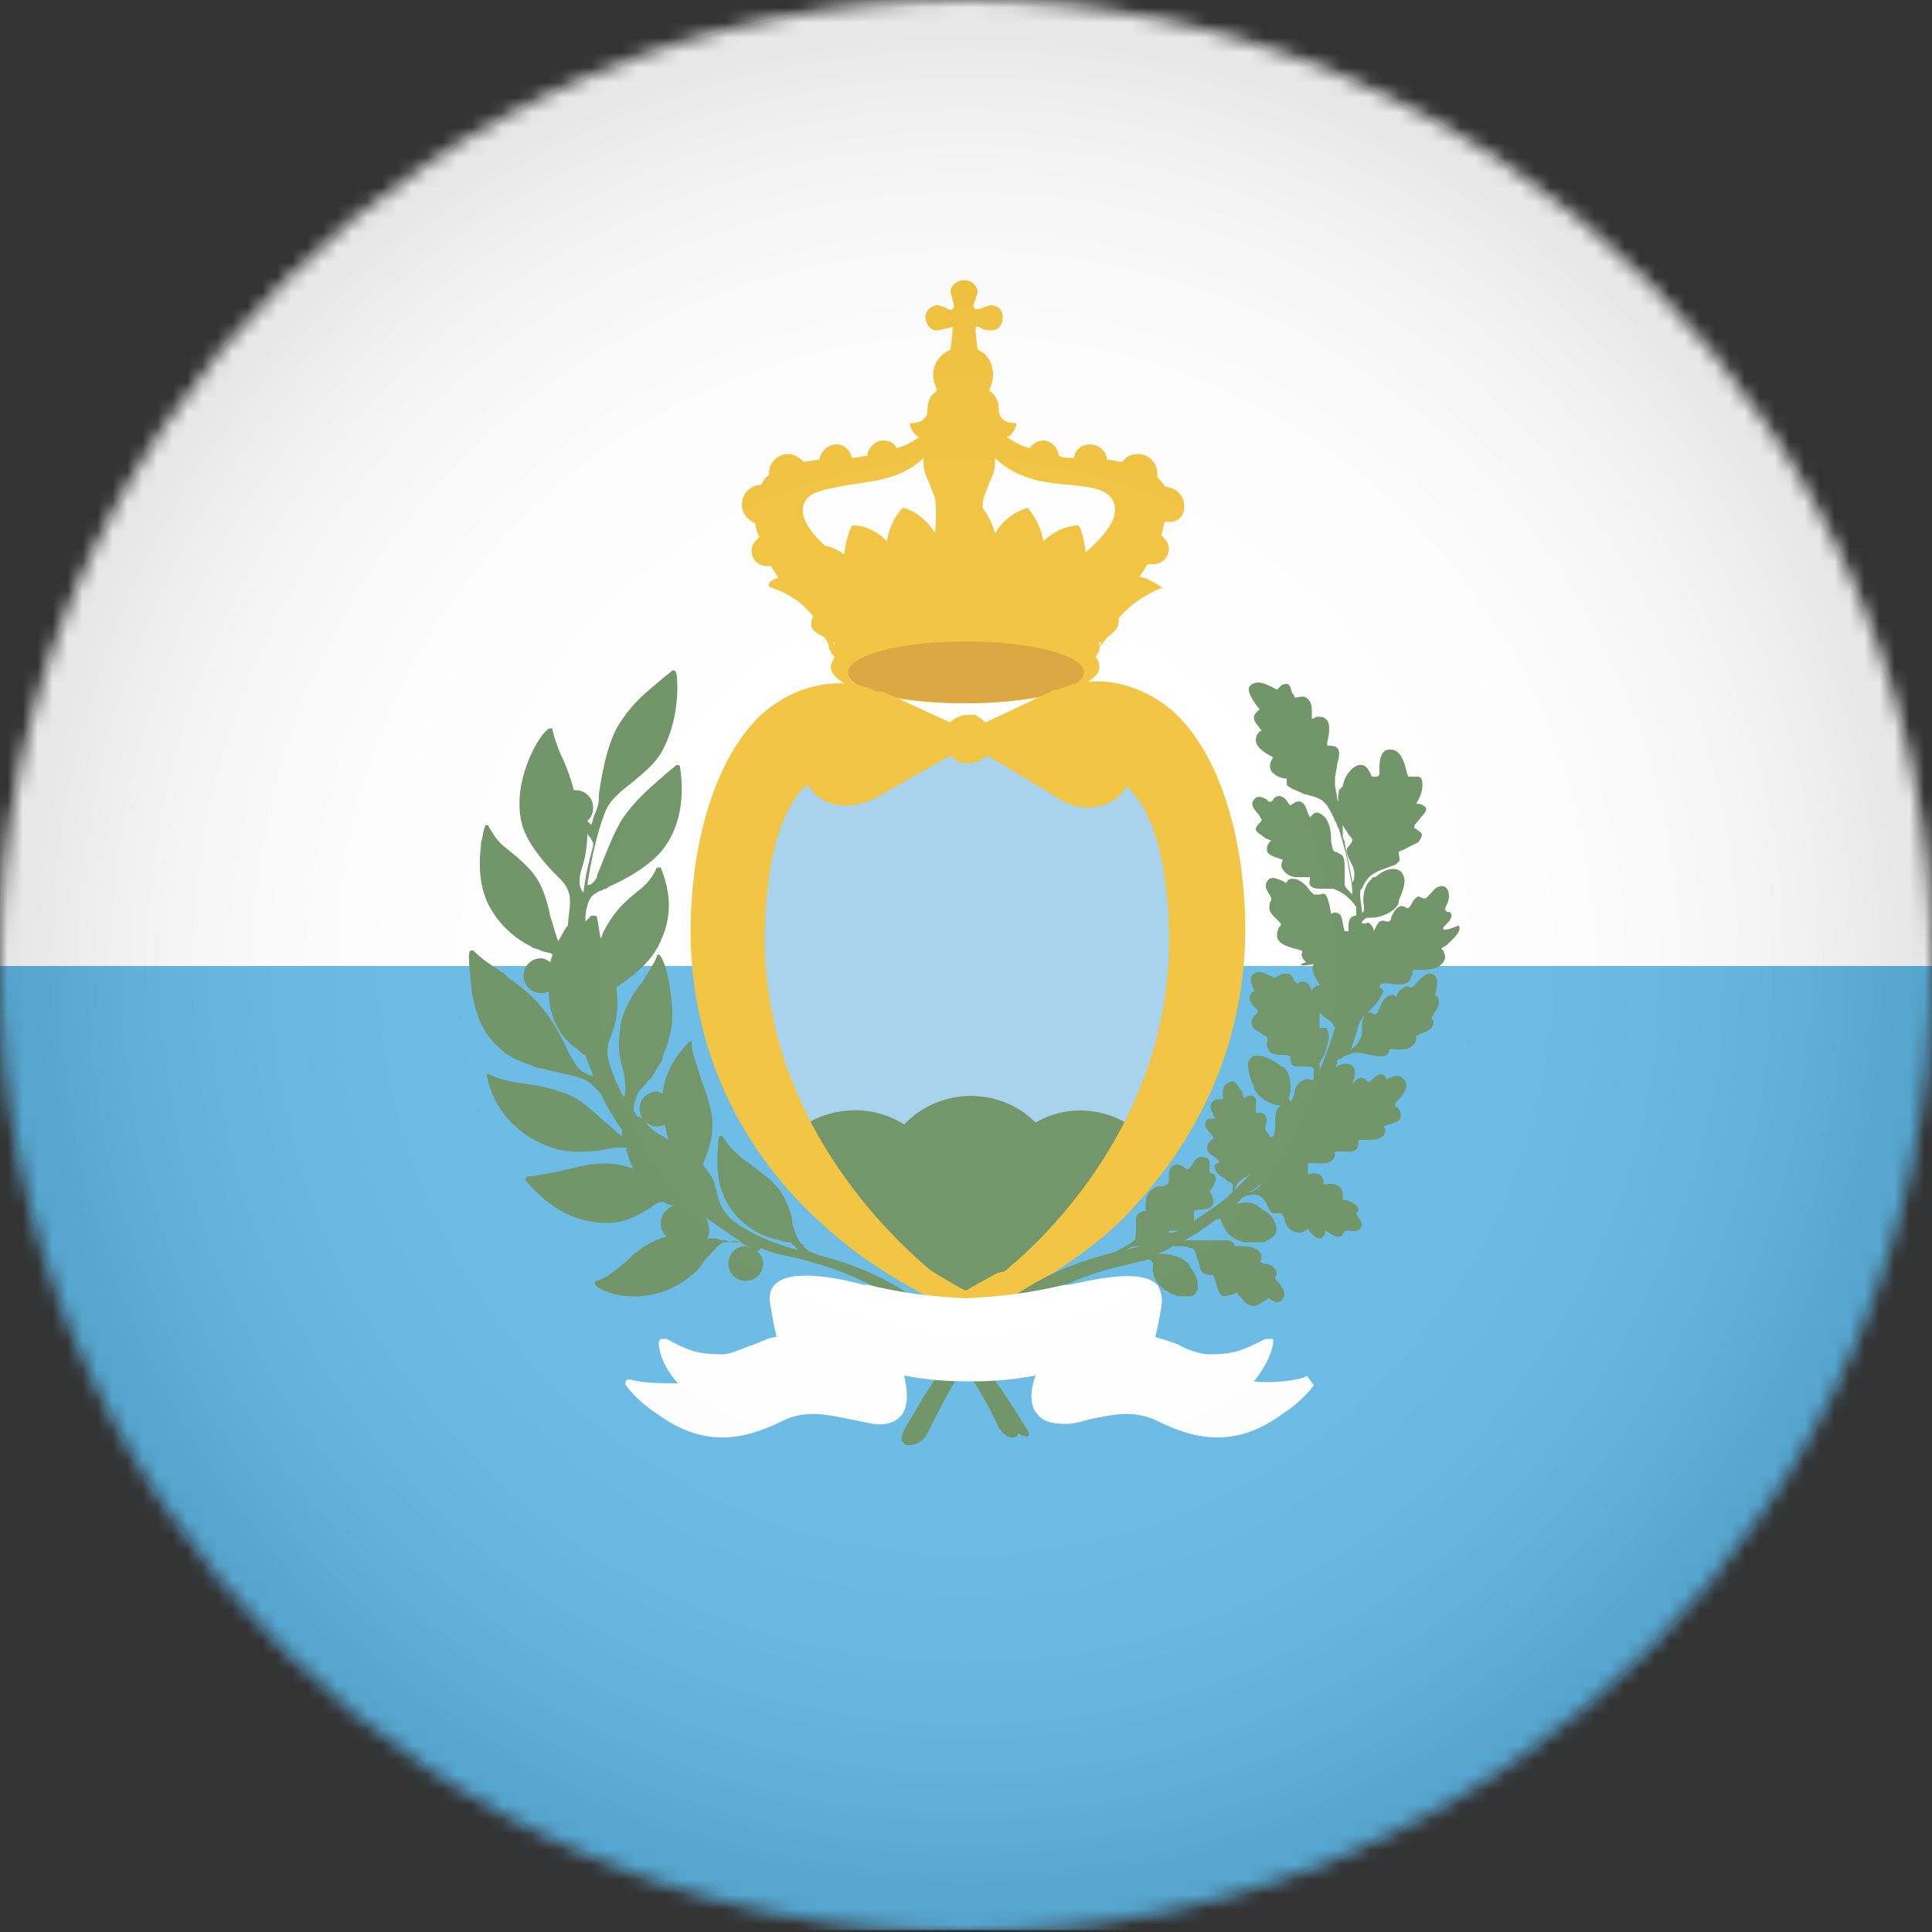<?xml version="1.0" encoding="UTF-8"?>
<svg width="129px" height="129px" viewBox="0 0 129 129" version="1.1" xmlns="http://www.w3.org/2000/svg" xmlns:xlink="http://www.w3.org/1999/xlink">
    <rect x="0" y="0" width="129" height="129" fill="#333333" stroke="none"/>
    <title>san-marino</title>
    <defs>
        <circle id="path-1" cx="64.5" cy="64.5" r="64.5"></circle>
        <circle id="path-3" cx="64.5" cy="64.5" r="64.5"></circle>
        <radialGradient cx="50%" cy="50%" fx="50%" fy="50%" r="49.953%" id="radialGradient-5">
            <stop stop-color="#FFFFFF" offset="0%"></stop>
            <stop stop-color="#FDFDFD" offset="35.61%"></stop>
            <stop stop-color="#F6F6F6" offset="48.44%"></stop>
            <stop stop-color="#EBEBEB" offset="57.59%"></stop>
            <stop stop-color="#DADADA" offset="64.99%"></stop>
            <stop stop-color="#C4C4C4" offset="71.32%"></stop>
            <stop stop-color="#A8A8A8" offset="76.93%"></stop>
            <stop stop-color="#888888" offset="82.01%"></stop>
            <stop stop-color="#626262" offset="86.67%"></stop>
            <stop stop-color="#373737" offset="91.01%"></stop>
            <stop stop-color="#090909" offset="94.87%"></stop>
            <stop stop-color="#000000" offset="95.57%"></stop>
        </radialGradient>
    </defs>
    <g id="Page-1" stroke="none" stroke-width="1" fill="none" fill-rule="evenodd">
        <g id="san-marino">
            <g id="Clipped">
                <mask id="mask-2" fill="white">
                    <use xlink:href="#path-1"></use>
                </mask>
                <g id="SVGID_1_"></g>
                <g id="Group" mask="url(#mask-2)">
                    <g transform="translate(-21.414, 0)">
                        <rect id="Rectangle" fill="#5EB6E4" fill-rule="nonzero" x="2.29150032e-15" y="0" width="171.828" height="128.871"></rect>
                        <rect id="Rectangle" fill="#FFFFFF" fill-rule="nonzero" x="2.29150032e-15" y="0" width="171.828" height="64.5"></rect>
                        <g id="coa" stroke-width="1" fill="none" fill-rule="evenodd" transform="translate(52.725, 18.705)">
                            <g id="crown" transform="translate(18.225, 0)" fill-rule="nonzero">
                                <g id="Group" transform="translate(1.806, 14.19)">
                                    <path d="M26.058,6.192 C25.8,6.063 25.413,5.805 25.026,5.676 C24.51,5.547 23.865,5.547 23.478,5.805 C23.736,4.644 23.22,3.87 23.22,3.741 C23.22,3.741 23.22,3.741 23.22,3.741 C23.22,3.741 22.188,3.483 21.156,4.128 C21.027,2.838 20.769,2.193 20.64,2.193 C20.64,2.193 20.64,2.193 20.511,2.193 C20.511,2.193 20.511,2.193 20.511,2.193 C20.511,2.193 19.479,2.193 18.318,3.225 C18.06,1.806 17.286,1.032 17.286,1.032 C17.286,1.032 17.157,1.032 17.157,1.032 C17.157,1.032 15.867,1.419 15.093,2.709 C14.577,0.774 13.158,0 13.158,0 C13.158,0 13.029,0 13.029,0 C13.029,0 11.61,0.774 11.094,2.709 C10.32,1.419 9.159,1.032 9.03,1.032 C9.03,1.032 8.901,1.032 8.901,1.032 C8.901,1.032 8.127,1.806 7.869,3.225 C6.837,2.193 5.805,2.193 5.676,2.193 C5.676,2.193 5.547,2.193 5.547,2.193 C5.547,2.193 5.16,2.838 5.031,4.128 C3.999,3.354 3.096,3.483 3.096,3.483 C3.096,3.483 2.967,3.483 2.967,3.483 C2.967,3.483 2.322,4.644 2.58,5.676 C2.064,5.547 1.548,5.418 1.032,5.547 C0.645,5.676 0.129,5.805 0,6.063 C0,6.063 0,6.063 0,6.192 C0,6.192 0,6.321 0.129,6.321 C1.548,6.837 2.193,7.353 2.967,8.256 C2.838,8.385 2.838,8.643 2.838,8.772 L2.838,8.901 L2.838,8.901 C2.838,9.159 3.225,9.417 3.483,9.546 C3.612,9.546 3.612,9.675 3.741,9.675 L3.999,10.191 C3.999,10.32 3.999,10.449 4.128,10.578 C4.128,10.707 4.257,10.836 4.386,10.965 C4.257,11.223 4.128,11.481 4.128,11.61 L4.128,11.61 C4.128,13.029 7.998,14.061 13.029,14.061 C13.029,14.061 13.029,14.061 13.029,14.061 C15.351,14.061 17.673,13.803 19.35,13.416 C21.027,12.9 22.059,12.384 22.059,11.61 C22.059,11.352 21.93,11.094 21.801,10.965 C21.93,10.836 21.93,10.707 22.059,10.578 C22.059,10.449 22.059,10.191 22.188,10.191 L22.575,9.675 C23.091,9.288 23.349,9.03 23.349,8.643 C23.349,8.514 23.349,8.385 23.349,8.385 C24.123,7.482 25.026,6.837 26.316,6.321 C26.187,6.321 26.187,6.321 26.058,6.192 C26.187,6.192 26.187,6.192 26.058,6.192 Z M4.257,9.933 L4.257,9.933 L4.386,10.062 C4.386,10.062 4.386,10.191 4.386,10.191 L4.257,9.933 Z M22.059,10.191 C22.059,10.191 22.059,10.062 22.059,10.062 L22.188,9.933 L22.188,10.062 L22.059,10.191 Z" id="Shape" fill="#F1BF31"></path>
                                    <ellipse id="Oval" fill="#D99F31" cx="13.158" cy="11.997" rx="7.869" ry="2.064"></ellipse>
                                </g>
                                <path d="M29.541,15.093 C29.541,14.319 28.896,13.803 28.251,13.803 C28.251,13.803 28.251,13.803 28.251,13.803 C28.122,13.545 27.993,13.416 27.735,13.158 C27.735,13.029 27.735,13.029 27.735,12.9 C27.735,12.255 27.219,11.61 26.445,11.61 C26.058,11.61 25.671,11.739 25.413,12.126 C25.026,12.126 24.768,11.997 24.381,11.997 C24.381,11.481 23.865,10.965 23.22,10.965 C22.704,10.965 22.188,11.352 22.188,11.868 C21.801,11.868 21.543,11.868 21.156,11.739 C21.156,11.223 20.64,10.707 20.124,10.707 C19.737,10.707 19.35,10.965 19.221,11.223 C18.705,11.094 18.189,10.836 17.673,10.449 C17.673,10.449 17.802,10.449 17.802,10.449 C18.189,10.191 18.318,9.675 18.318,9.675 C18.318,9.675 18.318,9.675 18.318,9.546 C18.318,9.546 18.318,9.546 18.189,9.546 C18.189,9.546 17.673,9.546 17.415,9.288 C17.286,9.159 17.157,8.901 17.157,8.772 C17.157,8.256 17.028,7.74 16.641,7.482 C16.641,7.482 16.512,7.353 16.512,7.353 C16.641,7.095 16.77,6.708 16.77,6.321 C16.77,5.547 16.383,4.902 15.738,4.644 L15.609,3.483 L15.609,3.225 C15.609,3.225 15.609,3.096 15.609,3.096 C15.609,3.096 15.867,3.096 15.996,3.225 C16.254,3.354 16.512,3.354 16.641,3.354 C17.157,3.354 17.415,2.967 17.415,2.451 C17.415,1.935 17.028,1.677 16.641,1.677 C16.512,1.677 16.254,1.806 16.125,1.806 C15.996,1.935 15.738,1.935 15.609,1.935 C15.351,1.806 15.48,1.548 15.609,1.29 C15.609,1.161 15.738,0.903 15.738,0.774 C15.738,0.387 15.351,0 14.835,0 C14.319,0 13.932,0.387 13.932,0.774 C13.932,0.903 14.061,1.161 14.061,1.29 C14.19,1.677 14.19,1.806 14.061,1.935 C13.932,2.064 13.803,1.935 13.545,1.806 C13.416,1.806 13.158,1.677 13.029,1.677 C12.642,1.677 12.255,2.064 12.255,2.451 C12.255,2.838 12.513,3.354 13.029,3.354 C13.287,3.354 13.416,3.225 13.674,3.225 C13.803,3.225 14.061,3.096 14.061,3.096 C14.061,3.096 14.061,3.096 14.061,3.225 L14.061,3.483 L13.932,4.644 C13.287,4.902 12.771,5.547 12.771,6.321 C12.771,6.708 12.9,6.966 13.029,7.353 C13.029,7.353 12.9,7.482 12.9,7.482 C12.513,7.74 12.384,8.256 12.384,8.772 C12.384,9.03 12.255,9.159 12.126,9.288 C11.868,9.546 11.352,9.546 11.352,9.546 C11.352,9.546 11.352,9.546 11.223,9.546 C11.223,9.546 11.223,9.546 11.223,9.675 C11.223,9.675 11.352,10.191 11.739,10.449 C11.739,10.449 11.868,10.449 11.868,10.449 C11.352,10.836 10.836,11.094 10.32,11.223 C10.191,10.836 9.804,10.707 9.417,10.707 C8.901,10.707 8.385,11.223 8.385,11.739 C7.998,11.739 7.74,11.868 7.353,11.868 C7.224,11.352 6.837,10.965 6.321,10.965 C5.805,10.965 5.289,11.352 5.16,11.997 C4.773,11.997 4.386,12.126 4.128,12.126 C3.87,11.868 3.483,11.61 3.096,11.61 C2.451,11.61 1.806,12.126 1.806,12.9 C1.806,12.9 1.806,13.029 1.806,13.029 C1.548,13.158 1.419,13.416 1.29,13.674 C1.29,13.674 1.29,13.674 1.29,13.674 C0.516,13.674 0,14.319 0,14.964 C0,15.609 0.387,15.996 0.903,16.254 C0.903,16.512 1.032,16.899 1.161,17.157 C0.903,17.415 0.645,17.673 0.645,18.06 C0.645,18.705 1.161,19.092 1.677,19.092 C1.806,19.092 1.935,19.092 1.935,19.092 C2.322,19.737 2.838,20.511 3.483,21.285 L3.483,21.285 C3.483,21.285 3.483,21.285 3.612,21.285 C3.612,21.285 3.612,21.285 3.612,21.285 L3.87,21.285 L3.87,21.285 C3.87,21.285 3.87,21.285 3.999,21.285 C3.999,21.285 3.999,21.285 3.999,21.285 L6.063,20.64 L7.998,20.124 C7.998,20.124 8.127,20.124 8.127,19.995 C8.127,19.995 8.127,19.866 8.127,19.866 C7.998,19.737 7.74,19.608 7.482,19.35 C5.805,18.06 3.354,16.125 4.257,14.706 C4.644,14.061 5.805,13.932 7.095,13.674 C8.772,13.416 10.707,13.287 12.126,11.868 C12.126,11.997 12.126,12.126 12.126,12.255 C12.126,12.642 12.255,13.029 12.513,13.545 C12.642,13.932 12.771,14.19 12.9,14.577 C13.029,15.48 12.9,16.899 12.9,16.899 L12.9,16.899 L12.9,17.028 L12.9,17.028 L16.125,17.028 L16.125,17.028 L16.125,16.899 L16.125,16.899 C16.125,16.899 15.996,15.48 16.125,14.577 C16.254,14.19 16.383,13.932 16.512,13.545 C16.77,13.029 16.899,12.642 16.899,12.255 C16.899,12.126 16.899,11.997 16.899,11.868 C18.318,13.287 20.253,13.545 21.93,13.674 C23.22,13.803 24.381,13.932 24.768,14.706 C25.542,16.254 23.091,18.06 21.543,19.35 C21.285,19.479 21.156,19.608 20.898,19.866 C20.898,19.866 20.898,19.866 20.898,19.995 C20.898,19.995 20.898,20.124 21.027,20.124 L23.22,20.64 L25.155,21.156 C25.155,21.156 25.155,21.156 25.155,21.156 C25.155,21.156 25.155,21.156 25.284,21.156 L25.284,21.156 L25.413,21.156 C25.413,21.156 25.413,21.156 25.413,21.156 C25.413,21.156 25.413,21.156 25.542,21.156 L25.542,21.156 C26.187,20.382 26.703,19.608 27.09,18.963 C27.219,18.963 27.348,18.963 27.477,18.963 C28.122,18.963 28.509,18.447 28.509,17.931 C28.509,17.544 28.251,17.286 27.993,17.028 C28.122,16.77 28.122,16.383 28.251,16.125 C29.154,16.254 29.541,15.738 29.541,15.093 Z" id="Path" fill="#F1BF31"></path>
                            </g>
                            <g id="shield" transform="translate(14.801, 26.788)" fill-rule="nonzero">
                                <path d="M18.13,3.398 C21.097,3.398 33.61,1.205 33.61,18.62 C33.61,35.261 18.517,41.84 18.517,41.84 C18.517,41.84 3.424,35.39 3.424,17.33 C3.295,1.334 18.13,3.398 18.13,3.398 L18.13,3.398 Z" id="Path" fill="#A0CFEB"></path>
                                <path d="M30.514,30.617 C28.579,28.553 25.483,28.037 23.032,29.456 C20.581,27.005 16.582,27.134 14.26,29.585 C14.26,29.585 14.26,29.585 14.26,29.585 C14.26,29.585 14.26,29.585 14.26,29.585 C11.809,28.037 8.584,28.424 6.52,30.488 C10.906,38.615 18.517,41.84 18.517,41.84 C18.517,41.84 21.226,40.679 24.322,38.099 C24.322,38.099 24.322,38.099 24.322,38.099 C24.709,37.712 25.483,37.067 25.87,36.68 C25.87,36.68 25.87,36.68 25.87,36.68 C27.418,35.003 29.095,33.068 30.514,30.617 Z" id="Path" fill="#658D5C"></path>
                                <path d="M36.964,14.492 C36.577,8.816 34.771,4.301 32.191,1.979 C29.611,-0.214 26.644,-0.343 24.838,0.431 C24.709,0.431 24.58,0.56 24.58,0.56 L24.322,0.56 C24.322,0.56 24.322,0.56 24.322,0.56 L19.678,2.753 C19.678,2.753 19.678,2.753 19.549,2.624 C19.549,2.624 19.549,2.624 19.549,2.624 C19.42,2.495 19.162,2.366 19.033,2.237 C19.033,2.237 18.904,2.237 18.904,2.237 C18.904,2.237 18.775,2.237 18.775,2.237 C18.646,2.237 18.646,2.237 18.517,2.237 C18.517,2.237 18.517,2.237 18.517,2.237 C18.517,2.237 18.517,2.237 18.517,2.237 C18.13,2.237 17.872,2.366 17.614,2.495 C17.614,2.495 17.614,2.495 17.614,2.495 C17.614,2.495 17.485,2.624 17.485,2.624 C17.485,2.624 17.356,2.624 17.356,2.753 L12.841,0.689 C12.841,0.689 12.841,0.689 12.841,0.689 L12.454,0.689 C12.325,0.689 12.196,0.56 12.196,0.56 C10.39,-0.214 7.423,-0.085 4.843,2.108 C2.263,4.43 0.457,8.945 0.07,14.621 C-0.704,25.844 5.101,32.939 8.713,36.164 C11.293,38.615 15.292,41.066 18.646,42.356 C18.646,42.356 18.646,42.356 18.646,42.356 L18.646,42.356 C18.646,42.356 18.646,42.356 18.646,42.356 L18.646,42.356 L18.646,42.356 C18.646,42.356 18.646,42.356 18.646,42.356 C18.646,42.356 18.646,42.356 18.646,42.356 L18.646,42.356 L18.646,42.356 L18.646,42.356 C18.646,42.356 18.646,42.356 18.646,42.356 L18.646,42.356 C18.646,42.356 18.646,42.356 18.646,42.356 C18.646,42.356 18.646,42.356 18.646,42.356 C18.646,42.356 18.646,42.356 18.646,42.356 C18.646,42.356 18.646,42.356 18.646,42.356 C18.646,42.356 18.646,42.356 18.646,42.356 C18.646,42.356 18.646,42.356 18.646,42.356 L18.646,42.356 C18.646,42.356 18.646,42.356 18.646,42.356 L18.646,42.356 L18.646,42.356 L18.646,42.356 C18.646,42.356 18.646,42.356 18.646,42.356 C18.646,42.356 18.646,42.356 18.646,42.356 L18.646,42.356 L18.646,42.356 C18.646,42.356 18.646,42.356 18.646,42.356 C18.646,42.356 18.646,42.356 18.646,42.356 C22,41.066 25.999,38.615 28.579,36.164 C31.933,32.81 37.738,25.715 36.964,14.492 Z M20.452,39.518 C19.549,40.034 18.775,40.421 18.388,40.679 C18.001,40.55 17.227,40.034 16.324,39.518 L15.937,39.26 C12.454,36.293 4.456,28.166 4.972,16.04 C5.23,9.977 6.778,7.784 7.81,6.881 C8.326,7.784 9.229,8.3 10.39,8.3 C11.164,8.3 11.938,8.042 12.583,7.655 L17.356,4.946 C17.485,5.204 17.872,5.333 18.13,5.462 C18.13,5.462 18.259,5.462 18.259,5.462 C18.388,5.462 18.517,5.462 18.517,5.462 C18.517,5.462 18.517,5.462 18.517,5.462 C18.517,5.462 18.517,5.462 18.517,5.462 C18.517,5.462 18.517,5.462 18.517,5.462 C18.646,5.462 18.646,5.462 18.775,5.462 C18.904,5.462 19.033,5.333 19.291,5.333 C19.42,5.204 19.678,5.075 19.807,4.946 L24.322,7.655 C24.967,8.171 25.741,8.429 26.515,8.429 C27.676,8.429 28.579,7.913 29.095,7.01 C30.127,7.913 31.675,10.106 31.933,16.169 C32.449,28.295 24.451,36.551 20.968,39.389 L20.452,39.518 Z" id="Shape" fill="#F1BF31"></path>
                            </g>
                            <path d="M37.188,76.626 C35.382,73.659 34.608,72.756 33.576,71.466 C33.447,71.337 33.318,71.079 33.06,70.95 C30.609,68.112 27.513,66.177 23.514,65.145 C23.514,65.145 23.514,65.145 23.514,65.145 C23.127,65.016 22.611,64.887 22.353,64.5 C22.353,64.5 22.353,64.5 22.353,64.5 C22.353,64.5 22.353,64.371 22.224,64.371 C21.966,64.113 21.837,63.726 21.708,63.339 C21.579,63.081 21.579,62.823 21.579,62.694 C21.45,62.178 21.321,61.791 21.063,61.275 C20.547,60.243 19.644,59.727 18.87,59.082 C18.096,58.566 17.451,58.05 16.935,57.147 C16.935,57.147 16.806,57.147 16.806,57.147 C16.806,57.147 16.677,57.147 16.677,57.276 C16.548,58.695 16.161,61.533 18.87,63.339 C19.386,63.726 20.16,63.984 20.805,64.113 C21.063,64.242 21.321,64.242 21.45,64.242 C21.45,64.242 21.579,64.242 21.579,64.371 C21.708,64.5 21.837,64.5 21.837,64.629 C21.837,64.629 21.966,64.758 21.966,64.758 C20.547,64.371 19.128,63.855 17.838,62.952 C17.322,62.565 16.935,62.178 16.677,61.404 C16.677,61.275 16.548,61.017 16.548,60.888 C16.548,60.759 16.419,60.501 16.419,60.372 C16.29,59.856 15.903,59.469 15.645,59.082 C15.645,59.082 15.645,58.953 15.645,58.953 C16.161,57.792 16.419,56.631 16.161,55.47 C16.032,54.825 15.774,54.051 15.516,53.406 C15.258,52.503 14.871,51.6 14.871,50.955 C14.871,50.955 14.871,50.826 14.871,50.826 L14.871,50.826 C14.871,50.826 14.742,50.826 14.742,50.826 C13.71,51.858 13.065,53.019 12.936,54.309 C12.807,54.309 12.678,54.18 12.549,54.18 C11.904,54.18 11.388,54.696 11.388,55.341 C11.388,55.599 11.517,55.857 11.646,56.115 C11.646,56.115 11.646,56.115 11.646,56.115 C11.646,56.115 11.646,56.115 11.646,56.115 C11.646,55.986 11.517,55.986 11.388,55.857 C11.388,55.857 11.388,55.857 11.259,55.857 C11.259,55.857 11.259,55.857 11.259,55.857 C11.13,55.728 11.13,55.599 11.001,55.47 C11.001,55.47 11.001,55.47 11.001,55.47 C11.001,55.212 11.001,54.954 11.13,54.696 C11.13,54.567 11.259,54.438 11.259,54.309 C11.388,54.051 11.775,53.793 11.904,53.535 C11.904,53.535 11.904,53.535 11.904,53.535 C12.033,53.406 12.162,53.277 12.162,53.277 C12.291,53.148 12.291,53.019 12.42,52.89 C12.42,52.761 12.549,52.761 12.549,52.632 C12.678,52.503 12.678,52.374 12.807,52.245 C12.936,52.116 12.936,51.987 12.936,51.858 C12.936,51.729 13.065,51.6 13.065,51.471 C13.194,51.213 13.323,50.955 13.323,50.697 C13.71,49.536 13.581,48.504 13.452,47.472 C13.323,46.698 13.194,45.795 12.807,45.15 C12.807,45.15 12.678,45.021 12.678,45.021 C12.678,45.021 12.549,45.021 12.549,45.15 C12.42,45.537 11.775,46.569 11.517,46.956 L11.388,47.085 C10.743,47.988 10.227,48.891 10.098,49.923 C9.969,50.826 9.969,51.6 10.227,52.503 C10.485,53.406 10.485,54.18 10.356,54.567 C9.969,53.922 9.711,53.277 9.453,52.503 C9.324,52.245 9.066,51.471 9.453,50.568 C9.969,49.278 9.969,48.375 9.84,47.214 C10.614,46.698 12.162,45.666 12.807,44.118 C13.71,42.183 13.323,40.506 12.807,39.216 C12.807,39.216 12.807,39.216 12.678,39.216 C12.678,39.216 12.678,39.216 12.678,39.216 C12.678,39.216 12.549,39.216 12.549,39.216 C12.162,40.119 11.646,40.506 11.001,41.022 C10.227,41.667 9.582,42.312 8.937,43.602 C8.937,43.731 8.808,43.86 8.808,43.989 C8.679,43.473 8.679,43.086 8.55,42.57 C8.55,42.441 8.421,42.441 8.421,42.441 C8.421,42.441 8.292,42.441 8.163,42.441 C8.034,42.57 7.905,42.699 7.776,42.828 C7.776,42.441 7.776,42.183 7.905,41.796 C7.905,41.796 7.905,41.796 7.905,41.796 C7.905,41.796 7.905,41.667 8.034,41.409 C8.163,41.151 8.292,41.022 8.55,40.893 C8.679,40.764 8.937,40.764 9.066,40.635 C9.195,40.635 9.195,40.635 9.324,40.506 C9.324,40.506 12.162,39.345 13.194,37.668 C14.484,35.733 14.226,33.411 14.097,32.508 C14.097,32.508 14.097,32.379 13.968,32.379 C13.968,32.379 13.839,32.379 13.839,32.379 C13.581,32.637 13.194,32.895 12.936,33.153 C11.904,34.056 11.13,34.701 10.227,35.991 C9.453,37.281 8.808,39.216 8.55,39.732 C8.55,39.861 8.55,39.861 8.55,39.861 C8.421,40.119 8.163,40.377 8.034,40.377 C8.034,40.377 8.034,40.377 7.905,40.377 C8.163,38.7 8.55,36.894 9.066,35.604 C9.066,35.604 9.066,35.604 9.066,35.604 C9.195,35.217 9.453,34.83 9.711,34.572 C9.84,34.443 9.969,34.314 10.098,34.185 C10.872,33.54 12.291,32.508 12.807,31.605 C14.097,29.412 13.968,26.703 13.839,26.187 C13.839,26.187 13.839,26.187 13.71,26.058 C13.71,26.058 13.581,26.058 13.581,26.058 C13.323,26.316 13.065,26.445 12.807,26.703 C11.904,27.477 11.001,28.122 10.098,29.541 C9.195,30.831 8.808,33.411 8.679,34.314 C8.679,34.443 8.679,34.572 8.679,34.572 C8.679,34.959 8.55,35.346 8.421,35.604 C8.421,35.604 8.421,35.604 8.421,35.604 C8.292,35.862 8.292,36.12 8.163,36.378 C8.163,36.378 8.163,36.378 8.034,36.249 C8.034,36.249 7.905,36.12 7.905,36.12 C8.163,35.862 8.292,35.604 8.292,35.217 C8.292,34.572 7.776,34.056 7.131,34.056 C7.131,34.056 7.002,34.056 7.002,34.056 C6.744,33.024 6.357,32.121 6.099,31.605 C5.841,30.96 5.712,30.573 5.583,30.057 C5.583,29.928 5.583,29.928 5.454,29.928 C5.325,29.928 5.325,29.928 5.196,30.057 C4.551,30.573 2.874,33.54 3.519,36.249 C3.906,37.926 5.97,39.861 5.97,39.861 L5.97,39.861 C6.228,40.119 6.486,40.377 6.615,40.764 C6.744,41.022 6.744,41.28 6.744,41.538 C6.744,42.054 6.615,42.57 6.615,43.086 C6.357,43.344 6.228,43.731 5.97,44.118 C5.841,43.989 5.583,42.828 5.454,42.57 C4.938,40.119 4.422,39.474 2.487,37.926 C1.971,37.539 1.713,37.152 1.326,36.507 C1.326,36.378 1.197,36.378 1.197,36.378 C1.197,36.378 1.068,36.378 1.068,36.507 C0.939,36.765 0.939,37.152 0.81,37.539 L0.81,37.668 C0.681,38.7 0.552,40.635 1.584,42.183 C2.229,43.215 3.132,43.989 4.164,44.505 C4.293,44.634 4.551,44.634 4.809,44.763 C5.067,44.892 5.454,44.892 5.583,45.021 C5.583,45.15 5.454,45.279 5.454,45.537 C5.196,45.408 5.067,45.279 4.809,45.279 C4.164,45.279 3.648,45.795 3.648,46.44 C3.648,47.085 4.164,47.601 4.809,47.601 C4.938,47.601 5.196,47.601 5.325,47.472 C5.325,48.891 5.841,50.181 6.873,51.084 C7.002,51.213 7.26,51.342 7.389,51.471 C7.518,51.6 7.647,51.729 7.776,51.729 C7.905,52.245 8.163,52.632 8.292,53.148 C8.163,53.148 7.905,53.019 7.647,52.89 C7.26,52.632 7.002,52.245 6.615,51.471 C5.583,49.278 4.68,47.988 2.616,46.569 L2.358,46.311 C1.584,45.795 0.939,45.408 0.294,44.763 C0.294,44.763 0.165,44.763 0.165,44.763 C0.165,44.763 0.036,44.763 0.036,44.892 C-0.093,45.279 0.165,46.956 0.165,47.343 C0.423,49.149 1.068,50.439 1.971,51.213 C2.487,51.729 3.003,51.987 3.648,52.245 C3.906,52.374 4.164,52.374 4.293,52.503 C4.68,52.632 4.938,52.632 5.325,52.761 C5.97,52.89 6.486,53.019 7.002,53.148 C7.647,53.277 8.034,53.535 8.421,53.922 C8.55,54.051 8.679,54.18 8.808,54.309 C9.195,55.212 9.711,55.986 10.227,56.76 C10.227,56.889 10.227,57.018 10.227,57.147 C9.969,57.018 9.711,56.76 9.453,56.502 C8.808,55.986 8.034,55.212 7.26,54.696 C6.099,54.051 4.809,53.793 3.777,53.664 C2.874,53.535 2.1,53.406 1.326,53.019 C1.326,53.019 1.197,53.019 1.197,53.019 C1.197,53.019 1.197,53.019 1.197,53.148 C1.584,55.212 3.132,57.018 5.196,57.792 C6.615,58.437 8.679,58.179 9.711,57.921 C9.969,57.921 10.098,57.921 10.227,57.921 C10.227,57.921 10.356,57.921 10.485,57.921 C10.614,58.437 10.743,58.953 11.001,59.34 C9.969,58.953 8.937,58.824 7.26,59.211 C6.228,59.469 5.067,59.727 3.906,59.856 C3.906,59.856 3.777,59.856 3.777,59.985 L3.777,59.985 C3.777,59.985 3.777,60.114 3.777,60.114 C5.454,62.049 7.131,62.952 9.324,62.952 C10.485,62.952 11.517,62.307 12.162,61.92 C12.42,61.662 12.807,61.533 12.936,61.533 C13.194,61.662 13.452,61.791 13.71,61.791 C13.194,61.92 12.807,62.436 12.807,62.952 C12.807,63.339 12.936,63.597 13.194,63.855 C11.904,64.242 11.13,64.887 10.485,65.532 C9.84,66.048 9.324,66.564 8.55,66.822 C8.421,66.822 8.421,66.822 8.421,66.951 C8.421,67.08 8.421,67.08 8.55,67.209 C9.324,67.725 10.227,67.854 11.13,67.854 C12.42,67.854 13.839,67.338 14.871,66.435 C15.258,66.177 15.516,65.79 15.774,65.403 C16.161,65.016 16.419,64.629 16.806,64.371 C16.935,64.242 17.064,64.242 17.193,64.242 C17.193,64.242 17.322,64.242 17.322,64.242 C17.709,64.113 17.838,64.113 18.096,64.242 C18.354,64.371 18.612,64.5 18.87,64.629 C18.87,64.629 18.87,64.629 18.87,64.629 C18.87,64.629 18.87,64.629 18.87,64.629 C18.741,64.629 18.612,64.5 18.483,64.5 C17.838,64.5 17.322,65.016 17.322,65.661 C17.322,66.306 17.838,66.822 18.483,66.822 C19.128,66.822 19.644,66.306 19.644,65.661 C19.644,65.403 19.515,65.016 19.257,64.887 C19.257,64.887 19.257,64.887 19.386,64.758 C19.386,64.758 19.515,64.629 19.515,64.629 C20.031,64.887 20.547,65.016 21.192,65.145 C25.449,66.048 28.674,67.725 31.125,70.305 C31.125,70.305 31.254,70.434 31.254,70.434 C31.512,70.692 31.77,71.079 32.028,71.337 C33.447,73.014 34.221,74.175 35.382,76.626 C35.64,77.013 35.898,77.271 36.285,77.271 C36.285,77.271 36.285,77.271 36.285,77.271 C36.543,77.271 36.672,77.142 36.672,77.013 C37.446,77.4 37.575,77.142 37.188,76.626 Z M7.905,36.894 C7.905,37.023 8.034,37.152 8.163,37.281 C8.163,37.41 8.292,37.539 8.292,37.539 C8.292,37.668 8.292,37.668 8.292,37.668 C8.292,37.668 8.292,37.797 8.292,37.797 C8.034,38.7 7.776,39.732 7.647,40.893 C7.518,40.764 7.389,40.506 7.389,40.248 C7.389,39.99 7.389,39.732 7.518,39.345 C7.776,38.571 7.905,37.797 7.905,36.894 C7.905,36.894 7.905,36.894 7.905,36.894 Z M12.549,56.502 C12.678,56.502 12.936,56.502 13.065,56.373 C13.194,56.76 13.194,57.018 13.323,57.405 C12.936,57.147 12.678,57.018 12.291,56.76 C12.162,56.631 12.033,56.502 11.904,56.373 C11.904,56.373 11.904,56.244 11.904,56.244 C12.162,56.502 12.291,56.502 12.549,56.502 Z M15.774,62.565 C15.774,62.565 15.774,62.565 15.774,62.565 C16.677,63.21 17.451,63.726 18.225,64.242 C18.096,64.242 17.967,64.242 17.838,64.242 C17.838,64.242 17.838,64.242 17.838,64.242 C17.58,64.242 17.322,64.242 17.193,64.113 C17.064,64.113 16.806,64.113 16.548,63.984 C16.29,63.984 16.161,63.984 15.903,63.984 C16.032,63.855 16.032,63.597 16.032,63.339 C16.032,63.081 15.903,62.694 15.774,62.565 C15.645,62.565 15.645,62.565 15.774,62.565 Z" id="Shape" fill="#658D5C" fill-rule="nonzero"></path>
                            <path d="M65.052,43.344 C65.052,43.344 64.923,43.344 65.052,43.344 C65.052,43.215 65.052,43.215 65.181,43.086 C65.439,42.828 65.697,42.57 65.568,42.312 C65.568,42.183 65.439,42.183 65.31,42.183 C65.31,42.183 65.181,42.054 65.181,42.054 L65.181,41.925 C65.31,41.667 65.439,41.409 65.439,41.151 C65.439,40.764 65.31,40.635 65.181,40.506 C64.923,40.377 64.536,40.506 64.278,40.893 C64.149,41.022 64.02,41.151 63.891,41.28 C63.891,41.28 63.891,41.28 63.762,41.28 C63.633,41.28 63.504,41.151 63.375,41.151 C63.117,41.28 62.988,41.538 62.859,41.796 C62.859,41.796 62.73,41.925 62.73,41.925 C62.73,41.925 62.73,41.925 62.601,41.925 C62.472,41.796 62.343,41.796 62.214,41.796 C61.827,41.925 61.698,42.312 61.569,42.57 C61.569,42.699 61.569,42.699 61.44,42.828 C61.44,42.828 61.311,42.828 61.311,42.828 C61.182,42.828 61.053,42.699 60.795,42.828 C60.666,42.957 60.537,43.215 60.408,43.473 C60.408,43.215 60.279,43.086 60.15,42.957 C60.15,42.957 60.021,42.828 59.892,42.957 C59.892,42.957 59.763,42.957 59.763,42.957 C59.763,42.957 59.634,42.957 59.634,42.957 C59.634,42.957 59.634,42.957 59.634,42.828 C59.634,42.828 59.634,42.828 59.634,42.828 C59.634,42.828 59.763,42.699 59.763,42.699 C59.763,42.699 59.892,42.57 60.021,42.57 C60.15,42.57 60.15,42.57 60.279,42.57 C60.924,42.57 61.698,42.183 61.956,41.796 C62.085,41.667 62.085,41.538 62.085,41.409 C62.214,41.151 62.472,40.506 62.472,40.119 C62.472,39.861 62.343,39.603 62.214,39.474 C61.698,39.087 60.924,39.474 60.537,39.861 C60.408,39.861 60.279,39.861 60.279,39.99 C59.763,40.377 59.634,41.28 59.763,41.796 C59.763,41.796 59.763,41.925 59.763,41.925 C59.763,41.925 59.763,41.925 59.763,41.925 C59.763,41.925 59.763,41.925 59.763,42.054 C59.763,42.183 59.634,42.183 59.634,42.312 C59.634,42.312 59.634,42.312 59.634,42.312 C59.634,41.925 59.505,41.409 59.505,41.022 C59.505,40.893 59.505,40.635 59.634,40.635 C60.021,39.603 60.666,39.474 61.698,39.087 C61.827,39.087 61.956,38.958 62.085,38.829 C62.214,38.7 62.085,38.442 62.085,38.313 C62.085,38.313 62.085,38.313 62.085,38.184 C62.214,38.055 62.472,38.055 62.601,37.926 C62.859,37.797 63.117,37.668 63.375,37.539 C63.504,37.41 63.633,37.152 63.633,37.023 C63.633,36.894 63.375,36.765 63.246,36.636 C63.246,36.636 63.117,36.636 63.117,36.507 C63.117,36.378 63.246,36.249 63.375,36.12 C63.633,35.733 64.02,35.475 63.891,35.217 C63.762,35.088 63.633,34.959 63.246,34.959 C63.504,34.572 63.762,33.927 63.633,33.411 C63.633,33.282 63.504,33.153 63.375,33.153 C63.246,33.153 63.117,33.153 62.988,33.153 C62.859,33.153 62.859,33.153 62.73,33.153 C62.73,33.153 62.601,32.895 62.601,32.766 C62.472,32.25 62.214,31.347 61.569,31.347 C61.569,31.347 61.569,31.347 61.44,31.347 C60.924,31.347 60.795,31.992 60.795,32.508 C60.795,32.637 60.795,32.766 60.795,32.895 C60.795,33.153 60.666,33.153 60.408,33.153 C60.408,33.153 60.408,33.153 60.279,33.153 C60.15,32.766 59.892,32.379 59.634,32.379 C59.247,32.25 58.473,32.895 58.344,33.798 C58.215,33.927 58.215,33.927 58.086,34.056 C58.086,34.314 57.957,34.572 58.086,34.83 C57.957,34.701 57.957,34.572 57.957,34.443 C57.957,34.314 57.828,33.927 57.828,33.669 C57.828,33.54 57.828,33.411 57.828,33.282 C57.828,33.024 57.957,32.637 57.957,32.379 C58.086,31.863 58.215,31.476 57.957,31.218 C57.828,31.089 57.699,31.089 57.312,31.089 C57.312,30.96 57.312,30.96 57.312,30.831 C57.441,30.315 57.57,29.541 57.183,29.283 C57.054,29.154 56.925,29.154 56.667,29.154 C56.538,29.154 56.538,29.154 56.409,29.283 C56.409,29.283 56.28,29.283 56.28,29.283 C56.28,29.154 56.28,29.025 56.28,28.896 C56.28,28.509 56.28,28.122 55.893,27.864 C55.635,27.735 55.377,27.864 55.248,27.864 C55.248,27.864 55.119,27.864 55.119,27.864 C55.119,27.735 55.119,27.735 54.99,27.606 C54.861,27.348 54.861,26.961 54.603,26.961 C54.474,26.961 54.345,26.961 54.216,27.09 C54.216,27.09 54.087,27.219 54.087,27.219 C54.087,27.219 53.958,27.348 53.958,27.348 C53.442,27.09 52.668,26.574 52.152,27.09 C51.894,27.348 52.281,27.993 52.668,28.509 C52.668,28.509 52.797,28.638 52.797,28.638 C52.797,28.638 52.797,28.638 52.668,28.767 C52.539,28.896 52.41,29.025 52.41,29.154 C52.41,29.541 52.668,29.67 52.797,29.928 C52.797,29.928 52.926,30.057 52.926,30.057 C52.668,30.186 52.539,30.444 52.539,30.702 C52.539,31.218 53.184,31.605 53.7,31.863 C53.442,32.25 53.442,32.508 53.571,32.766 C53.829,33.153 54.345,33.282 54.603,33.282 C54.603,33.411 54.603,33.54 54.603,33.669 C54.732,33.927 55.248,34.056 55.764,34.314 C56.28,34.443 56.925,34.572 57.183,34.959 C57.183,34.959 57.312,35.088 57.312,35.088 C57.441,35.346 57.699,35.733 57.828,36.12 C57.828,36.12 57.828,36.12 57.828,36.12 C57.957,36.249 57.957,36.507 58.086,36.636 C58.344,37.539 58.602,38.313 58.731,39.216 C58.86,39.861 58.989,40.377 58.989,41.022 C58.731,40.764 58.473,40.506 58.473,40.377 C58.473,40.377 58.473,40.248 58.473,40.248 C58.473,40.248 58.473,40.119 58.473,40.119 C58.473,39.861 58.473,39.603 58.473,39.345 C58.473,38.958 58.473,38.7 58.344,38.442 C58.215,38.313 58.086,38.313 57.957,38.184 C57.828,38.184 57.828,38.184 57.699,38.055 C57.699,38.055 57.57,37.668 57.57,37.41 C57.57,36.765 57.441,35.862 56.796,35.604 C56.538,35.475 56.409,35.604 56.28,35.733 C56.28,35.733 56.151,35.862 56.151,35.862 C56.151,35.862 56.151,35.862 56.022,35.604 L56.022,35.604 C55.893,35.217 55.764,34.701 55.248,34.83 C55.119,34.83 55.119,34.959 54.99,34.959 C54.99,34.959 54.861,35.088 54.861,35.088 C54.861,35.088 54.732,34.959 54.732,34.959 C54.603,34.701 54.345,34.443 54.087,34.443 C54.087,34.443 54.087,34.443 54.087,34.443 C53.958,34.443 53.7,34.572 53.7,34.701 C53.7,34.701 53.571,34.83 53.571,34.83 C53.571,34.83 53.571,34.83 53.571,34.83 C53.442,34.83 53.313,34.83 53.313,34.701 C53.055,34.572 52.668,34.314 52.41,34.701 C52.152,34.959 52.41,35.346 52.668,35.604 C52.797,35.733 52.797,35.862 52.926,35.991 C52.926,35.991 52.926,35.991 52.926,35.991 C52.926,35.991 52.926,36.12 52.797,36.249 C52.668,36.378 52.539,36.507 52.539,36.636 C52.539,36.894 52.926,37.023 53.184,37.281 C53.313,37.281 53.442,37.41 53.571,37.41 C53.442,37.539 53.184,37.797 53.313,38.184 C53.442,38.442 53.958,38.571 54.345,38.7 C54.216,38.958 54.216,39.216 54.345,39.345 C54.474,39.603 54.861,39.861 55.248,39.861 C55.248,39.861 55.377,39.861 55.635,39.861 C55.764,39.861 56.151,39.861 56.151,39.861 C56.151,39.861 56.151,39.99 56.151,39.99 C56.151,40.119 56.022,40.377 56.28,40.506 C56.409,40.635 56.667,40.635 57.054,40.635 C57.312,40.635 57.57,40.635 57.699,40.635 C58.086,40.764 58.602,41.022 59.118,41.667 C59.118,41.667 59.118,41.796 59.247,41.796 C59.247,42.054 59.247,42.312 59.247,42.441 C59.247,42.441 59.247,42.441 59.247,42.441 C59.247,42.441 59.247,42.441 59.247,42.441 C58.86,42.441 58.731,42.699 58.731,43.086 C58.731,43.215 58.731,43.215 58.731,43.344 C58.731,43.344 58.731,43.473 58.731,43.473 C58.731,43.473 58.731,43.473 58.731,43.473 C58.731,43.473 58.602,43.473 58.473,43.473 C58.344,43.086 58.344,42.699 58.215,42.441 C58.086,42.183 57.699,42.183 57.57,42.312 C57.441,41.538 57.312,41.151 57.183,41.022 C57.054,40.893 56.925,41.022 56.796,41.022 C56.667,41.022 56.538,41.022 56.409,41.022 C56.409,41.022 56.28,40.893 56.151,40.764 C55.893,40.377 55.377,39.861 54.861,39.99 C54.732,39.99 54.603,40.119 54.603,40.248 C54.603,40.248 54.603,40.248 54.603,40.248 C54.474,40.248 54.345,40.119 54.345,40.119 C53.958,39.99 53.571,39.732 53.313,40.119 C53.055,40.506 53.313,40.764 53.442,41.022 C53.571,41.151 53.571,41.28 53.571,41.28 C53.571,41.28 53.571,41.409 53.571,41.409 C53.442,41.538 53.442,41.796 53.442,41.925 C53.442,42.183 53.7,42.441 53.829,42.57 C53.958,42.699 54.087,42.828 54.216,42.957 C54.216,43.086 54.216,43.086 54.087,43.215 C53.958,43.473 53.958,43.602 53.958,43.86 C54.087,44.376 54.732,44.505 55.119,44.634 C55.248,44.634 55.506,44.763 55.635,44.763 C55.635,44.763 55.635,44.892 55.635,44.892 C55.635,45.021 55.506,45.021 55.635,45.15 C55.635,45.279 55.764,45.408 55.893,45.537 C55.119,45.795 55.764,45.795 56.409,45.666 C56.409,45.666 56.409,45.666 56.409,45.666 C56.151,46.053 56.538,46.569 56.667,46.827 C56.667,46.956 56.796,46.956 56.796,47.085 C56.796,47.085 56.796,47.085 56.796,47.085 C56.667,47.085 56.28,47.214 56.28,47.472 C56.151,47.085 56.022,46.827 55.635,46.827 C55.506,46.827 55.506,46.827 55.377,46.956 C55.377,46.956 55.248,46.956 55.248,46.956 C55.248,46.956 55.248,46.827 55.119,46.827 C54.99,46.569 54.99,46.311 54.603,46.311 C54.345,46.311 54.216,46.311 54.087,46.44 C53.958,46.44 53.958,46.569 53.829,46.569 C53.7,46.569 53.571,46.44 53.442,46.44 C53.184,46.311 52.797,46.053 52.41,46.311 C52.023,46.569 52.281,47.085 52.41,47.343 C52.41,47.472 52.539,47.472 52.539,47.472 C52.539,47.472 52.539,47.472 52.41,47.472 C52.281,47.472 52.281,47.601 52.152,47.73 C52.023,47.988 52.281,48.375 52.539,48.633 C52.668,48.762 52.668,48.762 52.668,48.891 C52.668,48.891 52.539,49.02 52.539,49.02 C52.41,49.149 52.281,49.278 52.281,49.407 C52.152,49.923 52.539,50.052 52.926,50.31 C53.055,50.439 53.184,50.439 53.313,50.568 C53.313,50.697 53.313,50.697 53.313,50.826 C53.313,50.955 53.184,51.084 53.313,51.213 C53.442,51.729 53.958,51.729 54.345,51.729 C54.474,51.729 54.732,51.729 54.861,51.858 C54.861,51.858 54.861,51.858 54.861,51.987 C54.861,52.116 54.861,52.503 55.248,52.503 C55.377,52.503 55.506,52.503 55.635,52.503 C56.022,52.503 56.28,52.503 56.409,52.632 C56.409,52.632 56.409,52.632 56.409,52.632 C56.409,52.632 56.409,52.761 56.409,52.761 C56.409,52.761 56.409,52.761 56.409,52.761 C56.409,52.89 56.409,53.019 56.409,53.277 C56.409,53.277 56.409,53.406 56.28,53.406 C56.151,53.406 56.022,53.277 55.764,53.406 C55.377,53.535 55.119,53.922 55.119,54.309 C55.119,54.438 54.99,54.567 54.99,54.696 C54.99,54.696 54.861,54.825 54.861,54.825 C54.732,54.696 54.732,54.696 54.732,54.567 C54.861,54.309 54.861,54.18 54.861,53.922 C54.861,53.406 54.732,52.89 54.474,52.632 C54.345,52.503 54.345,52.503 54.216,52.503 C53.7,51.987 52.668,51.6 52.281,51.858 C52.152,51.987 52.023,52.116 52.023,52.374 C52.023,52.761 52.152,53.406 52.41,53.793 C52.41,53.922 52.41,54.051 52.539,54.18 C52.797,54.567 53.313,54.954 53.958,55.083 C53.958,55.083 54.087,55.083 54.087,55.083 C54.087,55.083 54.216,55.083 54.216,55.083 C53.829,55.341 53.829,55.857 53.829,56.373 C53.829,56.631 53.829,57.018 53.7,57.147 C53.571,57.276 53.571,57.276 53.442,57.147 C53.442,57.147 53.442,57.147 53.442,57.147 C53.442,57.018 53.313,57.018 53.313,56.889 C53.313,56.889 53.184,56.76 53.184,56.76 C53.184,56.631 53.184,56.631 53.184,56.502 C53.313,56.115 53.313,55.728 52.926,55.599 C52.797,55.599 52.797,55.599 52.668,55.599 C52.539,55.599 52.539,55.599 52.539,55.599 C52.539,55.599 52.539,55.341 52.539,55.212 C52.539,54.954 52.668,54.567 52.281,54.438 C52.152,54.438 52.023,54.438 51.894,54.567 C51.894,54.567 51.765,54.567 51.765,54.696 C51.765,54.567 51.636,54.438 51.636,54.309 C51.636,54.18 51.636,54.18 51.507,54.051 C51.378,53.922 51.249,53.406 50.862,53.535 C50.346,53.664 50.346,54.051 50.346,54.309 C50.346,54.438 50.346,54.567 50.346,54.696 C50.346,54.696 50.217,54.696 50.088,54.696 C49.959,54.696 49.701,54.696 49.572,54.954 C49.443,55.212 49.572,55.47 49.701,55.728 C49.701,55.857 49.83,55.857 49.83,55.986 C49.83,55.986 49.701,55.986 49.701,55.986 C49.701,55.986 49.572,55.986 49.572,55.986 C49.314,55.986 49.185,56.115 49.185,56.244 C49.056,56.502 49.314,56.76 49.572,57.018 C49.572,57.147 49.701,57.147 49.701,57.276 C49.701,57.405 49.572,57.405 49.572,57.405 C49.443,57.534 49.314,57.663 49.314,57.792 C49.185,58.179 49.572,58.437 49.83,58.566 C49.959,58.695 50.088,58.824 50.088,58.824 C50.088,58.953 50.088,58.953 49.959,58.953 C49.83,59.082 49.701,59.082 49.83,59.34 C49.83,59.598 50.217,59.856 50.475,59.985 C50.604,60.114 50.733,60.243 50.862,60.243 C50.862,60.243 50.991,60.372 50.991,60.372 C50.991,60.501 50.991,60.63 50.991,60.888 C50.217,61.662 49.314,62.178 48.411,62.823 C48.411,62.694 48.411,62.565 48.411,62.436 C48.411,62.307 48.411,62.307 48.411,62.178 C48.54,62.049 48.669,62.049 48.927,62.049 C49.314,62.049 49.701,61.92 49.701,61.533 C49.701,61.146 49.572,61.017 49.443,60.888 C49.443,60.888 49.443,60.888 49.443,60.888 C49.701,60.501 49.959,60.114 49.83,59.856 C49.83,59.727 49.572,59.598 49.443,59.598 C49.443,59.598 49.443,59.469 49.443,59.469 C49.443,59.082 49.572,58.566 49.056,58.566 C48.669,58.437 48.411,58.824 48.282,59.082 C48.153,59.211 48.153,59.34 48.024,59.34 C48.024,59.34 47.895,59.34 47.895,59.34 C47.766,59.211 47.379,58.953 47.121,59.082 C46.734,59.211 46.734,59.598 46.734,59.985 C46.734,60.114 46.734,60.372 46.605,60.372 C46.476,60.501 46.347,60.501 46.218,60.501 C46.089,60.501 45.831,60.501 45.573,60.759 C45.186,61.017 45.186,61.533 45.186,61.92 C45.186,62.049 45.186,62.178 45.186,62.178 C45.186,62.178 45.057,62.178 45.057,62.178 C44.928,62.178 44.541,62.307 44.541,62.694 C44.541,62.823 44.541,63.081 44.541,63.339 C44.541,63.597 44.541,63.984 44.412,64.113 C44.154,64.371 43.638,64.629 43.122,64.887 L42.219,65.145 C38.478,66.177 35.64,67.983 33.06,70.821 C31.383,72.756 30.351,74.562 29.061,76.755 C28.674,77.529 29.061,77.658 29.19,77.787 C29.319,77.787 29.319,77.787 29.448,77.787 C29.835,77.787 30.351,77.529 30.609,77.013 C32.028,74.175 32.673,72.885 34.35,71.079 C36.93,68.241 40.026,66.564 44.283,65.661 C44.67,65.532 44.928,65.532 45.315,65.403 C45.573,65.403 45.573,65.532 45.702,65.661 C45.573,66.177 45.702,66.822 46.347,67.338 C46.476,67.467 46.476,67.467 46.605,67.467 C46.605,67.467 46.605,67.467 46.605,67.467 C46.863,67.725 47.25,67.854 47.766,67.854 C47.766,67.854 47.895,67.854 47.895,67.854 C48.153,67.854 48.411,67.854 48.54,67.596 C48.669,67.467 48.669,67.338 48.669,67.08 C48.669,66.693 48.411,66.177 48.153,65.919 C48.153,65.79 48.024,65.661 47.895,65.532 C47.379,65.145 46.734,65.016 46.218,65.016 C46.218,65.016 46.089,65.016 46.089,65.016 C46.089,65.016 45.96,65.016 45.96,65.016 C45.96,65.016 45.96,65.016 45.96,65.016 C46.347,64.887 46.605,64.758 46.992,64.5 C46.992,64.5 46.992,64.5 46.992,64.5 C46.992,64.5 46.992,64.5 46.992,64.5 C47.121,64.5 47.121,64.5 47.25,64.5 C47.508,64.5 47.895,64.5 48.153,64.629 C48.153,64.629 48.153,64.629 48.282,64.629 C48.54,64.758 48.54,65.145 48.669,65.403 C48.798,65.79 48.798,66.177 49.056,66.306 C49.314,66.435 49.443,66.435 49.572,66.435 C49.701,66.435 49.701,66.435 49.701,66.435 C49.701,66.564 49.83,66.693 49.83,66.822 C49.959,67.209 50.088,67.854 50.475,67.854 C50.604,67.854 50.862,67.725 50.991,67.725 C51.12,67.725 51.12,67.596 51.249,67.596 C51.249,67.596 51.249,67.596 51.249,67.596 C51.378,67.725 51.378,67.854 51.507,67.854 C51.765,68.241 52.023,68.499 52.41,68.499 C52.41,68.499 52.41,68.499 52.41,68.499 C52.668,68.499 52.926,68.241 53.184,68.112 C53.313,68.112 53.313,67.983 53.313,67.983 C53.442,67.983 53.442,67.983 53.571,68.112 C53.7,68.112 53.829,68.241 53.829,68.241 C54.087,68.241 54.216,68.241 54.345,67.983 C54.474,67.854 54.474,67.596 54.345,67.338 C54.216,67.209 54.216,67.08 54.087,66.951 C53.958,66.822 53.958,66.822 53.829,66.693 C53.829,66.564 53.829,66.564 53.829,66.564 C53.958,66.435 53.958,66.177 53.829,66.048 C53.7,65.79 53.313,65.661 53.055,65.661 L52.797,65.532 L52.797,65.532 C52.926,65.403 52.926,65.274 52.926,65.145 C52.926,65.016 52.797,64.887 52.668,64.758 C52.281,64.5 51.894,64.5 51.378,64.5 C51.249,64.5 51.249,64.5 51.12,64.5 C51.12,64.5 51.12,64.5 51.12,64.5 C51.12,64.371 50.991,64.113 50.604,64.113 C50.346,64.113 49.959,64.113 49.701,64.113 C49.056,64.113 48.282,64.113 47.766,64.113 C48.54,63.726 49.185,63.21 49.959,62.694 C50.088,62.694 50.217,62.694 50.217,62.694 C50.217,62.952 50.346,63.081 50.475,63.339 C50.733,63.855 51.249,64.113 51.765,64.242 C51.765,64.242 51.765,64.242 51.894,64.242 C52.023,64.242 52.023,64.242 52.152,64.242 C52.281,64.242 52.539,64.242 52.797,64.242 C53.055,64.242 53.184,64.242 53.313,64.113 C53.571,63.984 53.7,63.855 53.829,63.726 C53.958,63.468 53.958,63.21 53.829,62.952 C53.7,62.565 53.313,62.178 52.926,62.049 C52.926,62.049 52.926,61.92 52.797,61.92 C52.41,61.533 51.765,61.533 51.378,61.662 C51.378,61.662 51.249,61.662 51.249,61.662 C51.378,61.533 51.507,61.404 51.636,61.275 C52.023,61.017 52.668,61.017 52.797,61.146 C53.055,61.275 53.184,61.533 53.313,61.791 C53.442,62.049 53.571,62.307 53.7,62.307 C53.958,62.307 54.087,62.307 54.087,62.307 C54.087,62.307 54.216,62.307 54.216,62.307 C54.345,62.436 54.474,62.565 54.474,62.823 C54.603,63.21 54.861,63.597 55.506,63.597 C55.506,63.597 55.506,63.597 55.506,63.597 C55.635,63.597 55.893,63.468 56.022,63.339 C56.28,63.726 56.538,63.984 56.796,63.984 C56.796,63.984 56.796,63.984 56.796,63.984 C56.925,63.984 57.183,63.855 57.183,63.468 C57.312,63.468 57.312,63.597 57.441,63.597 C57.699,63.855 58.215,63.984 58.344,63.726 C58.344,63.726 58.344,63.597 58.473,63.597 C58.473,63.597 58.473,63.468 58.473,63.468 C58.473,63.468 58.602,63.468 58.731,63.468 C58.989,63.468 59.247,63.597 59.505,63.339 C59.763,62.952 59.505,62.823 59.376,62.565 C59.376,62.436 59.247,62.436 59.247,62.307 C59.376,62.178 59.376,62.178 59.376,62.049 C59.376,61.791 58.989,61.533 58.473,61.404 C58.473,61.404 58.473,61.404 58.344,61.404 C58.344,61.404 58.344,61.275 58.344,61.275 C58.344,61.146 58.344,61.017 58.344,60.888 C58.215,60.63 58.086,60.243 57.183,60.372 C57.054,60.372 57.054,60.372 57.054,60.372 C57.054,60.372 57.054,60.243 57.054,60.243 C57.054,60.114 57.054,59.856 56.796,59.727 C56.538,59.598 56.28,59.598 56.022,59.727 C56.022,59.598 56.022,59.469 56.022,59.34 C56.022,59.211 56.022,58.953 56.022,58.953 C56.022,58.953 56.28,58.953 56.409,58.953 C56.796,58.953 57.441,59.082 57.699,58.695 C57.828,58.566 57.828,58.437 57.828,58.179 C57.828,58.179 57.957,58.179 57.957,58.179 L58.086,58.179 C58.086,58.179 58.215,58.179 58.215,58.179 C58.344,58.179 58.473,58.179 58.731,58.179 C58.86,58.179 58.86,58.179 58.989,58.179 C59.376,58.05 59.376,57.792 59.376,57.534 C59.376,57.534 59.376,57.405 59.376,57.405 C59.505,57.405 59.763,57.405 59.892,57.405 C60.408,57.405 61.182,57.405 61.182,56.76 C61.182,56.631 61.182,56.631 61.053,56.502 C61.053,56.502 61.053,56.502 61.053,56.502 C61.182,56.502 61.311,56.373 61.44,56.373 C61.827,56.244 62.214,56.244 62.214,55.728 C62.214,55.47 62.085,55.341 61.956,55.212 C61.956,55.212 61.827,55.212 61.827,55.083 C61.827,54.954 61.956,54.825 62.085,54.696 C62.472,54.309 62.859,53.664 62.343,53.277 C62.085,53.019 61.698,53.148 61.44,53.277 C61.44,53.277 61.311,53.277 61.311,53.406 C61.182,53.148 61.053,53.019 60.924,53.019 C60.666,53.019 60.408,53.277 60.279,53.406 C60.15,53.535 60.15,53.535 60.15,53.535 C60.15,53.535 60.15,53.535 60.15,53.535 C60.021,53.535 60.021,53.535 59.892,53.406 C59.763,53.277 59.505,53.148 59.247,53.406 C59.247,53.406 59.118,53.535 59.118,53.535 C59.118,53.535 58.989,53.664 58.989,53.664 C59.118,53.277 59.376,52.632 58.86,52.374 C58.473,52.245 58.086,52.374 57.828,52.632 C57.957,52.503 57.957,52.374 57.957,52.116 C57.957,52.116 58.086,51.987 58.215,51.987 C58.344,51.858 58.602,51.729 58.731,51.729 C59.118,51.471 59.634,51.6 60.15,51.729 C60.666,51.858 61.053,51.858 61.311,51.729 C61.44,51.6 61.44,51.471 61.44,51.342 C61.827,51.342 62.472,51.471 62.859,51.213 C63.117,51.084 63.246,50.826 63.246,50.697 C63.246,50.568 63.246,50.568 63.246,50.439 C63.246,50.439 63.375,50.439 63.504,50.31 C63.891,50.181 64.407,50.052 64.407,49.536 C64.407,49.407 64.278,49.407 64.278,49.278 C64.278,49.278 64.278,49.278 64.278,49.278 C64.278,49.149 64.407,49.149 64.407,49.02 C64.665,48.633 64.923,48.246 64.665,47.859 C64.536,47.73 64.536,47.73 64.536,47.73 C64.536,47.73 64.536,47.73 64.536,47.73 C64.536,47.73 64.536,47.601 64.536,47.601 C64.665,47.214 64.794,46.44 64.278,46.311 C63.891,46.182 63.375,46.827 63.117,47.085 C63.117,47.085 62.988,47.214 62.988,47.214 C62.988,47.214 62.859,47.214 62.859,47.214 C62.73,47.214 62.601,47.085 62.472,47.214 C62.214,47.343 62.085,47.472 61.956,47.73 C61.956,47.73 61.956,47.859 61.956,47.859 C61.827,47.859 61.827,47.73 61.698,47.73 C61.182,47.73 60.924,48.246 60.795,48.633 C60.666,48.891 60.666,49.02 60.537,49.02 C60.537,49.02 60.408,49.02 60.408,49.02 C60.279,48.891 59.892,48.762 59.763,49.278 C59.634,49.407 59.634,49.665 59.634,49.923 C59.634,50.181 59.634,50.439 59.505,50.697 C59.376,50.826 59.376,50.955 59.247,51.084 C59.118,51.213 58.86,51.342 58.86,51.471 C58.86,51.471 58.86,51.471 58.86,51.471 C58.989,50.955 59.247,50.439 59.376,49.794 C59.505,49.407 59.763,49.149 60.021,48.891 C60.021,48.891 60.15,48.762 60.15,48.762 C60.408,48.504 60.666,48.246 60.795,47.988 C60.924,47.73 61.053,47.601 61.053,47.472 C61.053,47.343 60.924,47.343 60.795,47.214 C60.795,47.214 60.795,47.214 60.795,47.214 C60.795,47.214 60.795,47.085 60.924,46.956 C61.053,46.956 61.182,46.956 61.44,46.956 C62.085,47.085 62.601,47.085 62.859,46.698 C62.859,46.569 62.988,46.44 62.988,46.311 C62.988,46.182 62.988,46.053 63.117,46.053 C63.246,46.053 63.375,46.053 63.504,46.053 C64.02,46.053 64.923,46.053 65.181,45.279 C65.181,45.15 65.181,45.021 65.052,44.763 C65.052,44.763 64.923,44.634 64.923,44.634 C65.052,44.505 65.181,44.505 65.31,44.376 C65.697,43.989 66.342,43.473 66.084,43.086 C65.181,43.473 65.181,43.344 65.052,43.344 Z M44.799,64.5 C44.541,64.629 44.154,64.629 43.896,64.758 C43.896,64.758 43.896,64.758 43.896,64.758 C44.154,64.5 44.541,64.5 44.799,64.5 Z M57.054,51.858 C57.312,51.213 57.57,50.439 57.312,50.052 C57.312,49.923 57.183,49.923 57.054,49.923 C56.925,49.923 56.925,49.923 56.796,49.923 C56.796,49.794 56.796,49.536 56.796,49.407 C56.796,49.278 56.796,49.149 56.796,48.891 C57.054,49.149 57.183,49.278 57.441,49.407 C57.57,49.536 57.699,49.665 57.828,49.923 C57.57,50.826 57.183,51.858 56.796,52.761 C56.796,52.761 56.796,52.632 56.796,52.632 C56.796,52.503 56.796,52.374 56.796,52.245 C56.925,52.116 56.925,51.987 57.054,51.858 Z M51.894,59.856 C52.023,59.856 52.023,59.727 52.152,59.727 C51.765,60.114 51.507,60.372 51.12,60.759 C51.12,60.759 51.12,60.759 51.12,60.759 C51.249,60.243 51.507,60.114 51.894,59.856 Z M52.668,58.308 C52.668,58.179 52.797,58.179 52.668,58.308 C52.797,58.308 52.797,58.437 52.797,58.566 C52.797,58.437 52.797,58.308 52.668,58.308 C52.668,58.308 52.668,58.308 52.668,58.308 Z M58.344,36.378 C58.473,36.636 58.602,36.765 58.731,37.023 C58.86,37.152 58.989,37.281 58.989,37.41 C58.989,37.539 58.86,37.539 58.86,37.668 C58.731,37.797 58.602,37.926 58.602,38.055 C58.602,38.313 58.731,38.571 58.86,38.829 C58.989,39.087 59.118,39.345 59.118,39.603 C59.118,39.861 59.118,39.99 58.989,40.248 C58.86,39.345 58.602,38.442 58.473,37.539 C58.473,37.41 58.344,37.281 58.344,37.152 C58.344,36.894 58.344,36.636 58.344,36.378 Z M46.734,63.597 C46.734,63.597 46.734,63.468 46.734,63.468 C46.734,63.468 46.863,63.468 46.992,63.468 C47.121,63.468 47.25,63.468 47.379,63.468 C47.121,63.597 46.992,63.597 46.734,63.597 C46.734,63.726 46.734,63.597 46.734,63.597 Z M52.668,60.501 C52.797,60.372 53.055,60.372 53.184,60.243 C53.055,60.243 53.055,60.372 52.926,60.372 C52.668,60.63 52.41,60.888 52.023,60.888 C52.41,60.759 52.539,60.63 52.668,60.501 Z M56.409,48.246 C56.409,48.246 56.409,48.246 56.409,48.246 C56.409,48.246 56.409,48.117 56.28,48.117 C56.409,48.117 56.409,48.246 56.409,48.246 C56.409,48.246 56.409,48.246 56.409,48.246 Z M57.957,35.991 C57.957,35.991 57.957,36.12 57.957,36.12 C57.957,35.991 57.957,35.991 57.957,35.991 C57.957,35.991 57.957,35.991 57.957,35.991 Z" id="Shape" fill="#658D5C" fill-rule="nonzero"></path>
                            <path d="M56.022,73.272 C56.022,73.143 55.893,73.143 55.764,73.272 C54.861,73.53 53.442,73.659 52.41,73.53 C53.055,72.756 53.7,71.595 53.7,70.821 C53.7,70.692 53.7,70.692 53.571,70.692 C53.571,70.692 53.442,70.692 53.313,70.692 L53.184,70.692 C51.636,71.466 51.12,71.724 49.443,71.724 C48.927,71.724 48.024,71.466 47.379,71.079 C46.734,70.821 46.218,70.692 45.831,70.563 C45.96,70.047 46.089,69.402 46.218,68.628 C46.347,67.983 46.218,67.467 45.96,67.08 C44.799,65.919 41.445,66.822 40.026,67.08 L39.768,67.08 C37.575,67.596 35.769,67.854 33.189,67.983 C30.609,67.854 28.803,67.596 26.61,67.08 L26.352,67.08 C24.933,66.693 21.45,65.919 20.418,67.08 C20.031,67.467 20.031,67.983 20.16,68.628 C20.289,69.402 20.418,70.047 20.547,70.563 C20.16,70.563 19.644,70.821 18.999,71.079 C18.225,71.337 17.451,71.724 16.935,71.724 C15.258,71.724 14.613,71.466 13.194,70.692 L13.065,70.692 C12.936,70.692 12.936,70.692 12.807,70.692 C12.807,70.692 12.678,70.821 12.678,70.95 C12.678,71.853 13.323,73.014 13.968,73.659 C12.936,73.659 11.646,73.659 10.743,73.401 C10.614,73.401 10.485,73.401 10.485,73.53 C10.485,73.53 10.356,73.659 10.485,73.788 C11.001,74.562 12.162,75.465 12.42,75.594 C13.968,76.755 15.387,77.271 16.935,77.271 C18.225,77.271 19.515,76.884 21.063,76.11 C22.482,75.465 23.772,75.723 25.062,75.981 C25.707,76.11 26.352,76.239 26.997,76.368 C27.9,76.497 28.545,76.239 28.932,75.723 C29.448,74.949 29.19,73.788 29.061,73.143 C30.48,73.401 31.641,73.53 33.447,73.53 C35.124,73.53 36.414,73.401 37.833,73.143 C37.575,73.788 37.317,75.078 37.962,75.723 C38.349,76.239 38.994,76.368 39.897,76.368 C40.542,76.368 41.187,76.11 41.832,75.981 C43.122,75.723 44.412,75.465 45.831,76.11 C47.379,76.884 48.669,77.271 49.959,77.271 C51.507,77.271 52.926,76.755 54.474,75.594 C54.732,75.465 55.893,74.562 56.409,73.788 C56.151,73.401 56.022,73.272 56.022,73.272 Z" id="Path" fill="#FFFFFF" fill-rule="nonzero"></path>
                        </g>
                    </g>
                </g>
            </g>
            <g id="Clipped">
                <mask id="mask-4" fill="white">
                    <use xlink:href="#path-3"></use>
                </mask>
                <g id="SVGID_1_"></g>
                <circle id="Oval" fill="url(#radialGradient-5)" fill-rule="nonzero" opacity="0.3" mask="url(#mask-4)" cx="64.5" cy="64.5" r="64.5"></circle>
            </g>
        </g>
    </g>
</svg>